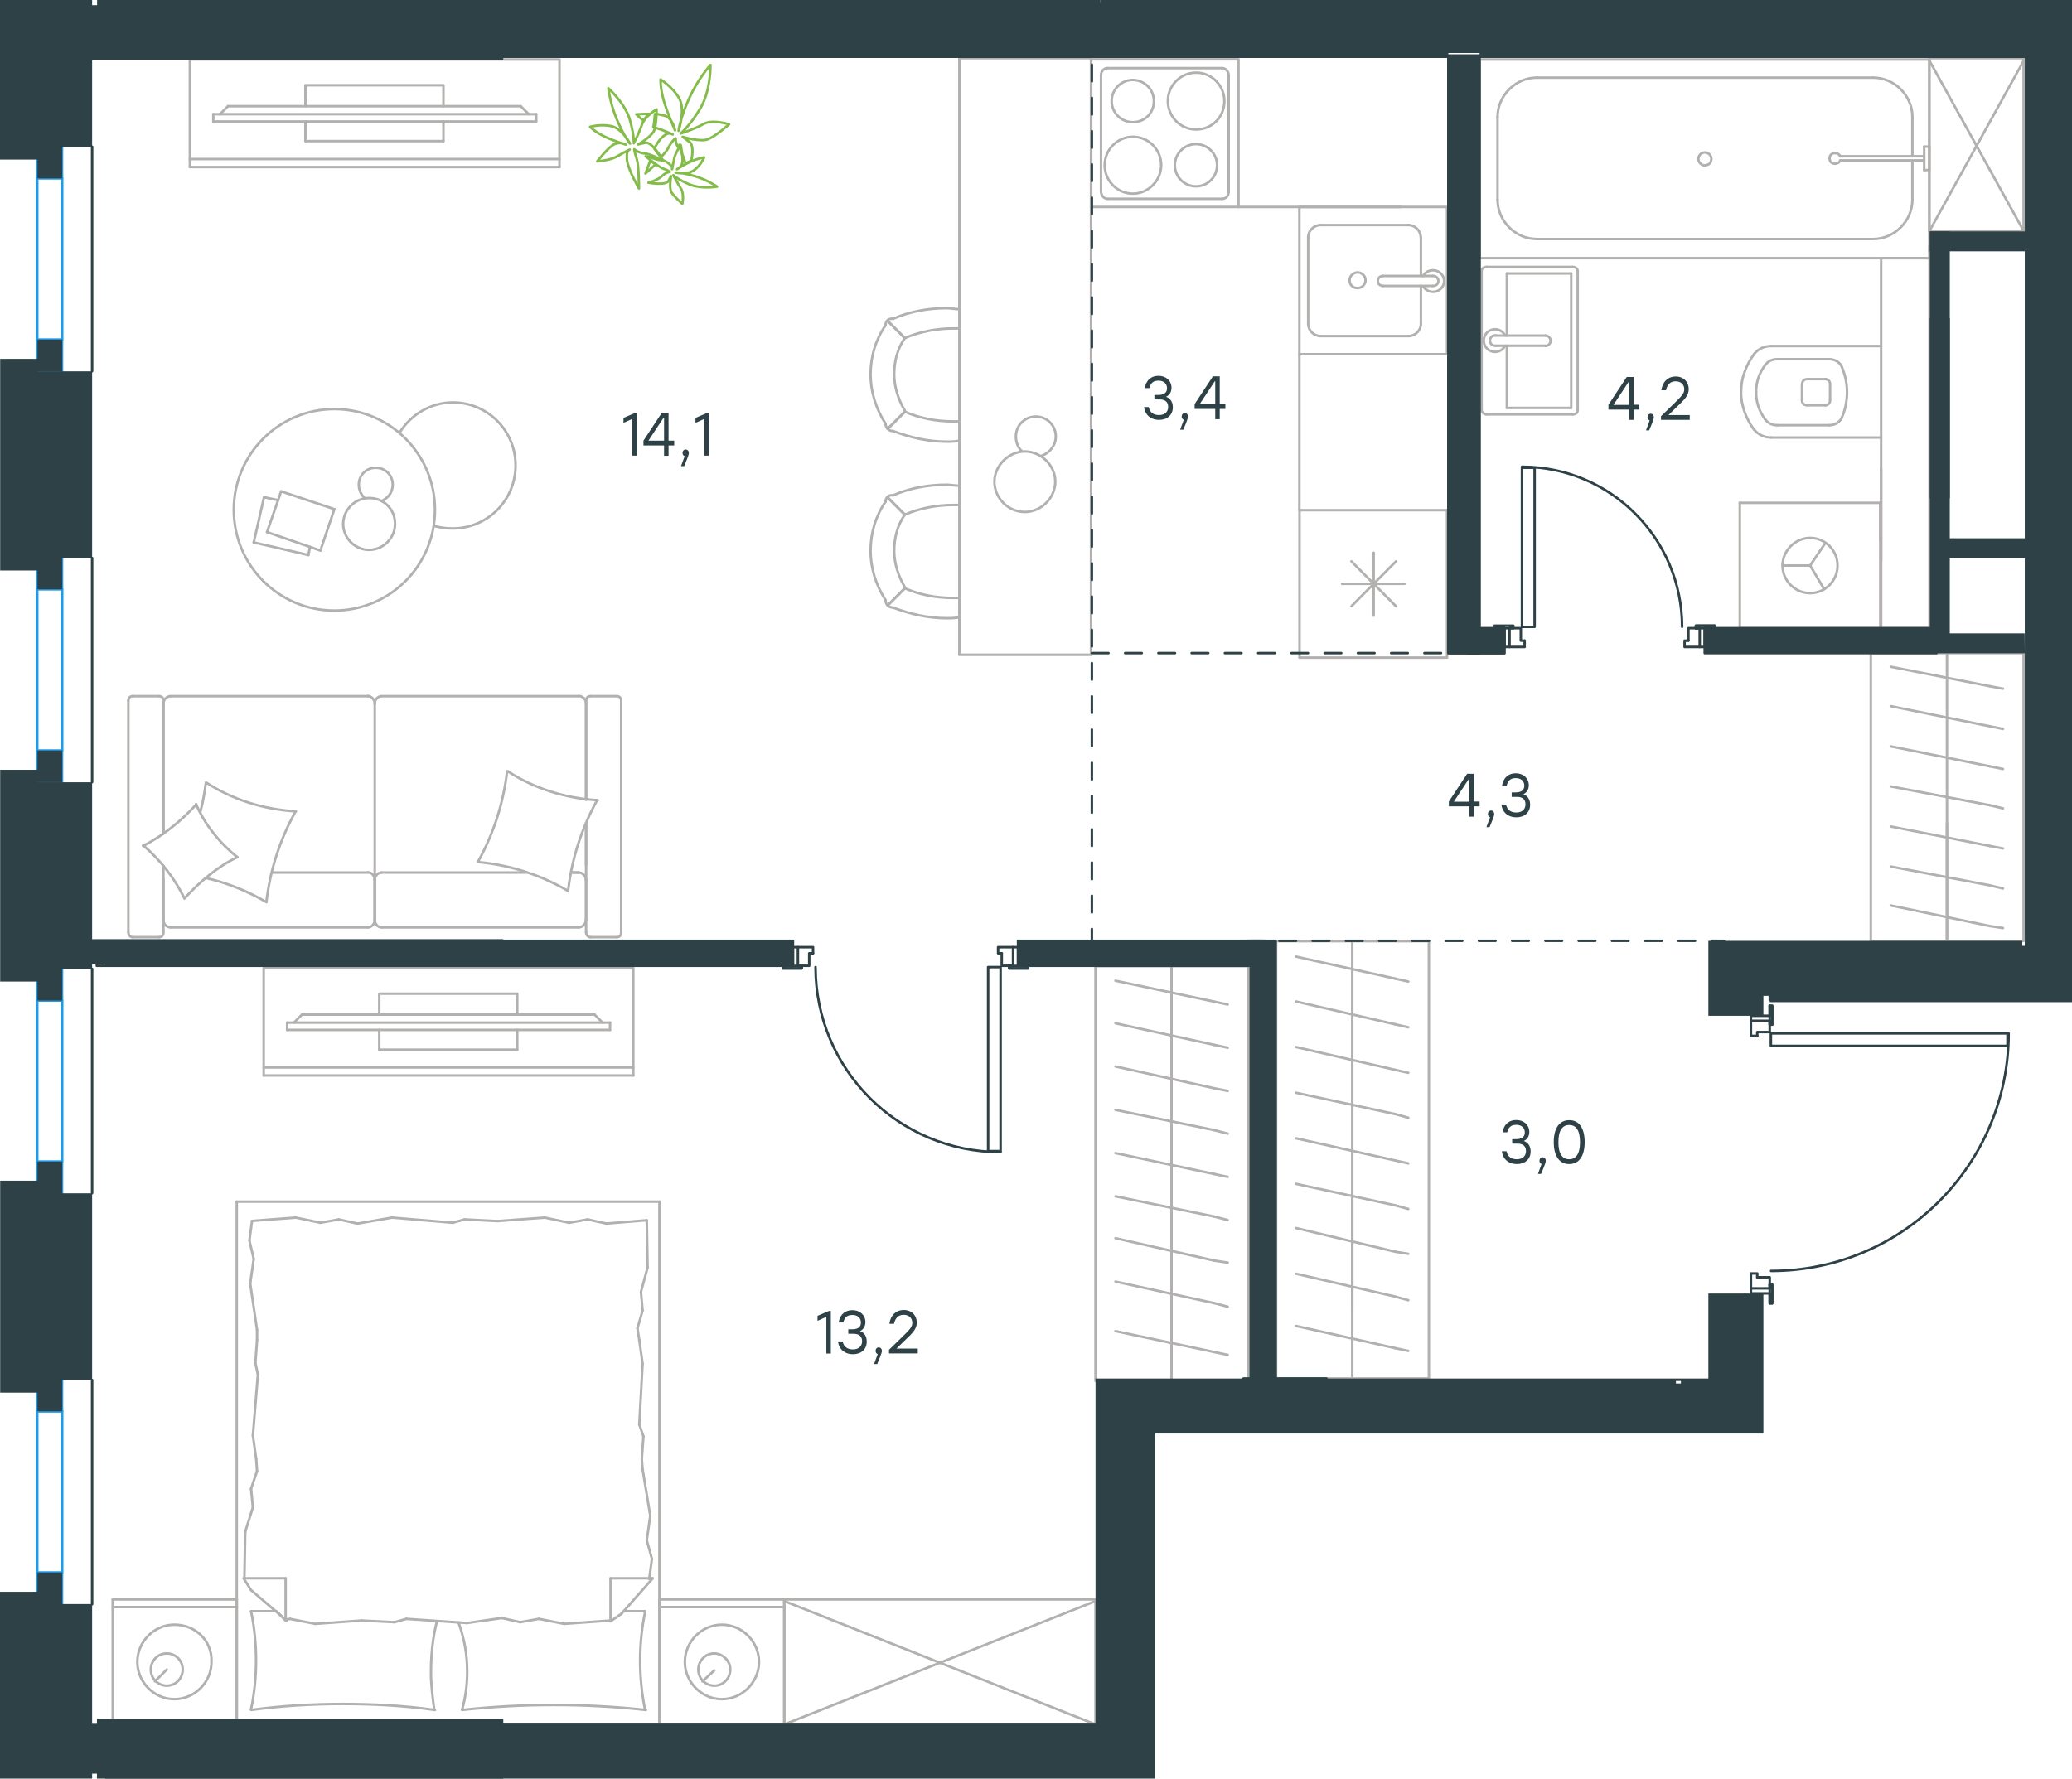 <?xml version="1.0" encoding="utf-8"?>
<!-- Generator: Adobe Illustrator 26.5.0, SVG Export Plug-In . SVG Version: 6.00 Build 0)  -->
<svg version="1.1" id="Слой_1" xmlns="http://www.w3.org/2000/svg" xmlns:xlink="http://www.w3.org/1999/xlink" x="0px" y="0px"
	 viewBox="0 0 1246.2 1070" style="enable-background:new 0 0 1246.2 1070;" xml:space="preserve">
<style type="text/css">
	.st0{fill:none;stroke:#B2B1B0;stroke-width:1.5;stroke-linecap:round;stroke-linejoin:round;stroke-miterlimit:22.926;}
	.st1{fill:none;stroke:#2D4146;stroke-width:1.5;stroke-linecap:round;stroke-linejoin:round;stroke-miterlimit:10;}
	.st2{fill:none;stroke:#2D4146;stroke-width:1.5;stroke-linecap:round;stroke-linejoin:round;stroke-miterlimit:22.926;}
	.st3{fill:#2D4146;}
	
		.st4{fill:none;stroke:#2D4146;stroke-width:1.5;stroke-linecap:round;stroke-linejoin:round;stroke-miterlimit:22.926;stroke-dasharray:10;}
	.st5{fill:none;}
	.st6{fill:none;stroke:#84BC4A;stroke-width:1.5;stroke-linecap:round;stroke-linejoin:round;stroke-miterlimit:22.926;}
	.st7{fill:none;stroke:#1D9CEB;stroke-width:1.5;stroke-linecap:round;stroke-linejoin:round;stroke-miterlimit:22.926;}
</style>
<g>
	<rect x="471.7" y="962.2" class="st0" width="187.2" height="75.2"/>
	<line class="st0" x1="471.7" y1="1037.4" x2="658.9" y2="963.2"/>
	<line class="st0" x1="471.7" y1="963.2" x2="658.9" y2="1037.4"/>
</g>
<g>
	<line class="st0" x1="142.4" y1="1037.4" x2="67.8" y2="1037.4"/>
	<line class="st0" x1="67.8" y1="962.2" x2="142.4" y2="962.2"/>
	<line class="st0" x1="142.4" y1="962.2" x2="142.4" y2="1037.4"/>
	<line class="st0" x1="67.8" y1="1037.4" x2="67.8" y2="962.2"/>
	<line class="st0" x1="100.3" y1="1004.4" x2="93.2" y2="1011.5"/>
	<line class="st0" x1="67.8" y1="966.8" x2="142.4" y2="966.8"/>
	<path class="st0" d="M104.9,977.4c-12.2,0-22.3,10.2-22.3,22.4s10.1,22.4,22.3,22.4s22.3-10.2,22.3-22.4
		C127.7,987.1,117.6,977.4,104.9,977.4z"/>
	<path class="st0" d="M100.3,994.7c-5.6,0-9.6,4.6-9.6,9.7c0,5.6,4.6,9.7,9.6,9.7c5.6,0,9.6-4.6,9.6-9.7S105.9,994.7,100.3,994.7z"
		/>
	<line class="st0" x1="396.6" y1="1037.4" x2="142.4" y2="1037.4"/>
	<line class="st0" x1="375.1" y1="969.3" x2="388" y2="969.3"/>
	<line class="st0" x1="171.8" y1="974.9" x2="171.8" y2="949.5"/>
	<line class="st0" x1="166.3" y1="969.3" x2="171.8" y2="974.9"/>
	<line class="st0" x1="396.6" y1="722.9" x2="396.6" y2="1037.4"/>
	<line class="st0" x1="146.5" y1="949.5" x2="171.8" y2="949.5"/>
	<line class="st0" x1="142.4" y1="1037.4" x2="142.4" y2="722.9"/>
	<line class="st0" x1="392.6" y1="949.5" x2="373.8" y2="970.8"/>
	<line class="st0" x1="373.8" y1="970.8" x2="367.2" y2="975.4"/>
	<line class="st0" x1="151" y1="969.3" x2="165.8" y2="969.3"/>
	<line class="st0" x1="367.2" y1="974.9" x2="367.2" y2="949.5"/>
	<line class="st0" x1="172.4" y1="974.9" x2="151" y2="956.6"/>
	<line class="st0" x1="151" y1="956.6" x2="146.5" y2="949.5"/>
	<line class="st0" x1="392.6" y1="949.5" x2="367.2" y2="949.5"/>
	<line class="st0" x1="279.4" y1="733.6" x2="299.2" y2="734.6"/>
	<line class="st0" x1="215" y1="736.1" x2="235.8" y2="732.5"/>
	<line class="st0" x1="192.7" y1="735.6" x2="203.8" y2="733.6"/>
	<line class="st0" x1="203.8" y1="733.6" x2="215" y2="736.1"/>
	<line class="st0" x1="272.3" y1="735.6" x2="279.4" y2="733.6"/>
	<line class="st0" x1="235.8" y1="732.5" x2="272.3" y2="735.6"/>
	<line class="st0" x1="151.5" y1="734.5" x2="177.9" y2="732.5"/>
	<line class="st0" x1="177.9" y1="732.5" x2="192.7" y2="735.6"/>
	<line class="st0" x1="364.7" y1="736.1" x2="389" y2="734.1"/>
	<line class="st0" x1="342.3" y1="735.6" x2="353.5" y2="733.6"/>
	<line class="st0" x1="353.5" y1="733.6" x2="364.7" y2="736.1"/>
	<line class="st0" x1="299.2" y1="734.6" x2="327.6" y2="732.5"/>
	<line class="st0" x1="327.6" y1="732.5" x2="342.3" y2="735.6"/>
	<line class="st0" x1="396.6" y1="722.9" x2="142.4" y2="722.9"/>
	<path class="st0" d="M277.9,1028.7c18.3-2,36.5-3,55.3-3c18.3,0,37,1,55.3,3"/>
	<path class="st0" d="M275.8,976.1c3.6,10.2,5.2,19.2,5.2,29.8c0,7.6-1,15.2-3,22.4"/>
	<path class="st0" d="M388,1028.7c-2-9.7-3-19.8-3-29.5c0-10.2,1-19.8,3-29.5"/>
	<path class="st0" d="M261.2,1028.7c-1-7.6-2-15.2-2-22.4c0-10.7,1-20.8,3.6-31"/>
	<line class="st0" x1="154.6" y1="885" x2="154.1" y2="877.8"/>
	<line class="st0" x1="152.1" y1="906.8" x2="151" y2="895.6"/>
	<line class="st0" x1="151" y1="895.6" x2="154.6" y2="885"/>
	<line class="st0" x1="147" y1="949.5" x2="147.5" y2="921.5"/>
	<line class="st0" x1="147.5" y1="921.5" x2="152.1" y2="906.8"/>
	<line class="st0" x1="153.6" y1="819.9" x2="154.6" y2="806.2"/>
	<line class="st0" x1="154.1" y1="877.8" x2="152.1" y2="863.6"/>
	<line class="st0" x1="155.1" y1="827" x2="153.6" y2="819.9"/>
	<line class="st0" x1="152.1" y1="863.6" x2="155.1" y2="827"/>
	<line class="st0" x1="154.6" y1="806.2" x2="154.6" y2="800.1"/>
	<line class="st0" x1="152.6" y1="757.4" x2="150" y2="746.3"/>
	<line class="st0" x1="150" y1="746.3" x2="151.5" y2="735.1"/>
	<line class="st0" x1="154.6" y1="800.1" x2="150.5" y2="772.2"/>
	<line class="st0" x1="150.5" y1="772.2" x2="152.6" y2="757.4"/>
	<line class="st0" x1="383.4" y1="799.1" x2="384.5" y2="806.2"/>
	<line class="st0" x1="385.5" y1="777.2" x2="386.5" y2="788.4"/>
	<line class="st0" x1="386.5" y1="788.4" x2="383.4" y2="799.1"/>
	<line class="st0" x1="389" y1="734.1" x2="389.5" y2="762.5"/>
	<line class="st0" x1="389.5" y1="762.5" x2="385.5" y2="777.2"/>
	<line class="st0" x1="387" y1="864.1" x2="386" y2="877.8"/>
	<line class="st0" x1="384.5" y1="806.2" x2="386.5" y2="820.4"/>
	<line class="st0" x1="384.5" y1="857" x2="387" y2="864.1"/>
	<line class="st0" x1="386.5" y1="820.4" x2="384.5" y2="857"/>
	<line class="st0" x1="386" y1="877.8" x2="386.5" y2="883.9"/>
	<line class="st0" x1="390.6" y1="949" x2="390.6" y2="950"/>
	<line class="st0" x1="389" y1="926.6" x2="392.1" y2="937.8"/>
	<line class="st0" x1="392.1" y1="937.8" x2="390.6" y2="949"/>
	<line class="st0" x1="386.5" y1="883.9" x2="391.1" y2="911.9"/>
	<line class="st0" x1="391.1" y1="911.9" x2="389" y2="926.6"/>
	<path class="st0" d="M151,1028.7c18.3-2.5,36.5-3.6,55.3-3.6c18.3,0,37,1,55.3,3.6"/>
	<path class="st0" d="M151,969.3c2,9.7,3,19.8,3,29.5c0,10.2-1,19.8-3,29.5"/>
	<line class="st0" x1="237.3" y1="975.9" x2="217.5" y2="974.9"/>
	<line class="st0" x1="301.8" y1="973.4" x2="280.9" y2="976.4"/>
	<line class="st0" x1="324.1" y1="973.9" x2="312.9" y2="975.9"/>
	<line class="st0" x1="312.9" y1="975.9" x2="301.8" y2="973.4"/>
	<line class="st0" x1="244.4" y1="973.9" x2="237.3" y2="975.9"/>
	<line class="st0" x1="280.9" y1="976.4" x2="244.4" y2="973.9"/>
	<line class="st0" x1="367.2" y1="974.9" x2="339.3" y2="976.9"/>
	<line class="st0" x1="339.3" y1="976.9" x2="324.1" y2="973.9"/>
	<line class="st0" x1="174.4" y1="973.9" x2="171.8" y2="974.4"/>
	<line class="st0" x1="217.5" y1="974.9" x2="189.6" y2="976.9"/>
	<line class="st0" x1="189.6" y1="976.9" x2="174.4" y2="973.9"/>
	<line class="st0" x1="471.7" y1="1037.4" x2="396.6" y2="1037.4"/>
	<line class="st0" x1="396.6" y1="962.2" x2="471.7" y2="962.2"/>
	<line class="st0" x1="471.7" y1="962.7" x2="471.7" y2="1037.4"/>
	<line class="st0" x1="396.6" y1="1037.4" x2="396.6" y2="962.7"/>
	<line class="st0" x1="429.6" y1="1004.9" x2="422.5" y2="1011.5"/>
	<line class="st0" x1="396.6" y1="966.8" x2="471.7" y2="966.8"/>
	<path class="st0" d="M434.2,977.4c-12.2,0-22.3,10.2-22.3,22.4s10.1,22.4,22.3,22.4c12.2,0,22.3-10.2,22.3-22.4
		C456.5,987.6,446.4,977.4,434.2,977.4z"/>
	<path class="st0" d="M429.6,994.7c-5.6,0-9.6,4.6-9.6,9.7c0,5.6,4.6,9.7,9.6,9.7c5.6,0,9.6-4.6,9.6-9.7
		C439.3,999.3,434.7,994.7,429.6,994.7z"/>
</g>
<g>
	<g>
		<line class="st0" x1="158.6" y1="642.2" x2="380.9" y2="642.2"/>
		<polyline class="st0" points="380.9,647 380.9,582.3 158.6,582.3 158.6,647 		"/>
		<line class="st0" x1="158.6" y1="647" x2="380.9" y2="647"/>
	</g>
	<g>
		<polyline class="st0" points="311.1,610.4 311.1,597.8 228.1,597.8 228.1,610.4 		"/>
		<line class="st0" x1="228.1" y1="619.6" x2="228.1" y2="631.5"/>
		<line class="st0" x1="228.1" y1="631.5" x2="311.1" y2="631.5"/>
		<line class="st0" x1="311.1" y1="631.5" x2="311.1" y2="619.6"/>
		<line class="st0" x1="172.7" y1="619.6" x2="172.7" y2="615.2"/>
		<line class="st0" x1="357.6" y1="610.4" x2="362.4" y2="615.2"/>
		<line class="st0" x1="176.8" y1="615.2" x2="181.6" y2="610.4"/>
		<line class="st0" x1="366.9" y1="615.2" x2="172.7" y2="615.2"/>
		<line class="st0" x1="172.7" y1="619.6" x2="366.9" y2="619.6"/>
		<line class="st0" x1="366.9" y1="619.6" x2="366.9" y2="615.2"/>
		<line class="st0" x1="181.6" y1="610.4" x2="357.6" y2="610.4"/>
	</g>
</g>
<g>
	<line class="st0" x1="704.6" y1="830.8" x2="704.6" y2="728.7"/>
	<line class="st0" x1="738.4" y1="815.1" x2="730.4" y2="813.4"/>
	<line class="st0" x1="730.4" y1="813.4" x2="670.9" y2="800.8"/>
	<rect x="658.9" y="581.2" class="st0" width="91.9" height="249.6"/>
	<line class="st0" x1="704.6" y1="792" x2="704.6" y2="581.2"/>
	<line class="st0" x1="738.4" y1="604.3" x2="730.4" y2="602.6"/>
	<line class="st0" x1="730.4" y1="602.6" x2="670.9" y2="590"/>
	<line class="st0" x1="738.4" y1="630.3" x2="730.4" y2="628.6"/>
	<line class="st0" x1="730.4" y1="628.6" x2="670.9" y2="615.6"/>
	<line class="st0" x1="738.4" y1="656.3" x2="730.4" y2="654.7"/>
	<line class="st0" x1="730.4" y1="654.7" x2="670.9" y2="641.6"/>
	<line class="st0" x1="738.4" y1="682" x2="730.4" y2="679.9"/>
	<line class="st0" x1="730.4" y1="679.9" x2="670.9" y2="667.7"/>
	<line class="st0" x1="738.4" y1="708" x2="730.4" y2="706.3"/>
	<line class="st0" x1="730.4" y1="706.3" x2="670.9" y2="693.7"/>
	<line class="st0" x1="738.4" y1="734" x2="730.4" y2="731.9"/>
	<line class="st0" x1="730.4" y1="731.9" x2="670.9" y2="719.7"/>
	<line class="st0" x1="738.4" y1="759.6" x2="730.4" y2="758.4"/>
	<line class="st0" x1="730.4" y1="758.4" x2="670.9" y2="744.9"/>
	<line class="st0" x1="730.4" y1="784" x2="670.9" y2="771"/>
	<line class="st0" x1="738.4" y1="786.1" x2="730.4" y2="784"/>
</g>
<g>
	<line class="st0" x1="813.3" y1="829.3" x2="813.3" y2="721.7"/>
	<line class="st0" x1="847" y1="812.7" x2="839" y2="811"/>
	<line class="st0" x1="839" y1="811" x2="779.5" y2="797.7"/>
	<rect x="767.5" y="566.2" class="st0" width="91.9" height="263.1"/>
	<line class="st0" x1="813.3" y1="788.4" x2="813.3" y2="566.2"/>
	<line class="st0" x1="847" y1="590.5" x2="839" y2="588.7"/>
	<line class="st0" x1="839" y1="588.7" x2="779.5" y2="575.5"/>
	<line class="st0" x1="847" y1="618" x2="839" y2="616.2"/>
	<line class="st0" x1="839" y1="616.2" x2="779.5" y2="602.5"/>
	<line class="st0" x1="847" y1="645.4" x2="839" y2="643.6"/>
	<line class="st0" x1="839" y1="643.6" x2="779.5" y2="629.9"/>
	<line class="st0" x1="847" y1="672.4" x2="839" y2="670.2"/>
	<line class="st0" x1="839" y1="670.2" x2="779.5" y2="657.4"/>
	<line class="st0" x1="847" y1="699.9" x2="839" y2="698.1"/>
	<line class="st0" x1="839" y1="698.1" x2="779.5" y2="684.8"/>
	<line class="st0" x1="847" y1="727.3" x2="839" y2="725.1"/>
	<line class="st0" x1="839" y1="725.1" x2="779.5" y2="712.2"/>
	<line class="st0" x1="847" y1="754.3" x2="839" y2="753"/>
	<line class="st0" x1="839" y1="753" x2="779.5" y2="738.8"/>
	<line class="st0" x1="839" y1="780" x2="779.5" y2="766.3"/>
	<line class="st0" x1="847" y1="782.2" x2="839" y2="780"/>
</g>
<g>
	<line class="st0" x1="1171" y1="566.2" x2="1171" y2="495.3"/>
	<rect x="1125.2" y="392.9" class="st0" width="91.9" height="173.2"/>
	<line class="st0" x1="1171" y1="566.2" x2="1171" y2="392.9"/>
	<line class="st0" x1="1204.7" y1="414.3" x2="1196.7" y2="412.8"/>
	<line class="st0" x1="1196.7" y1="412.8" x2="1137.2" y2="401.1"/>
	<line class="st0" x1="1204.7" y1="438.5" x2="1196.7" y2="436.9"/>
	<line class="st0" x1="1196.7" y1="436.9" x2="1137.2" y2="424.8"/>
	<line class="st0" x1="1204.7" y1="462.6" x2="1196.7" y2="461"/>
	<line class="st0" x1="1196.7" y1="461" x2="1137.2" y2="449"/>
	<line class="st0" x1="1204.7" y1="486.3" x2="1196.7" y2="484.4"/>
	<line class="st0" x1="1196.7" y1="484.4" x2="1137.2" y2="473.1"/>
	<line class="st0" x1="1204.7" y1="510.4" x2="1196.7" y2="508.9"/>
	<line class="st0" x1="1196.7" y1="508.9" x2="1137.2" y2="497.2"/>
	<line class="st0" x1="1204.7" y1="534.5" x2="1196.7" y2="532.6"/>
	<line class="st0" x1="1196.7" y1="532.6" x2="1137.2" y2="521.3"/>
	<line class="st0" x1="1204.7" y1="558.3" x2="1196.7" y2="557.1"/>
	<line class="st0" x1="1196.7" y1="557.1" x2="1137.2" y2="544.7"/>
</g>
<g>
	<line class="st0" x1="1131.4" y1="337.4" x2="1131.4" y2="281.9"/>
	<g>
		<line class="st0" x1="1065.2" y1="263.2" x2="1131.4" y2="263.2"/>
		<line class="st0" x1="1100.1" y1="216.1" x2="1068.8" y2="216.1"/>
		<line class="st0" x1="1068.8" y1="255.8" x2="1100.1" y2="255.8"/>
		<line class="st0" x1="1098.3" y1="228.1" x2="1086.9" y2="228.1"/>
		<line class="st0" x1="1086.9" y1="243.8" x2="1098.3" y2="243.8"/>
		<line class="st0" x1="1100.7" y1="240.8" x2="1100.7" y2="231.1"/>
		<line class="st0" x1="1131.4" y1="208.2" x2="1065.2" y2="208.2"/>
		<line class="st0" x1="1083.8" y1="231.1" x2="1083.8" y2="240.8"/>
		<path class="st0" d="M1055,213c-4.8,6.6-7.8,14.5-7.8,22.3c0,0,0,0,0,0.6"/>
		<path class="st0" d="M1100.7,231.1c0-1.8-1.2-3-3-3"/>
		<path class="st0" d="M1107.3,219.7c-1.8-2.4-4.2-3.6-7.2-3.6"/>
		<path class="st0" d="M1086.9,228.1c-1.8,0-3,1.2-3,3"/>
		<path class="st0" d="M1061.6,219.7c-3.6,4.8-5.4,10.2-5.4,16.3"/>
		<path class="st0" d="M1083.8,240.8c0,1.8,1.2,3,3,3"/>
		<path class="st0" d="M1097.7,243.8c1.8,0,3-1.2,3-3"/>
		<path class="st0" d="M1100.1,255.8c3,0,5.4-1.2,7.2-3.6"/>
		<path class="st0" d="M1107.3,252.2c2.4-4.8,3.6-10.8,3.6-16.3c0-5.4-1.2-10.8-3.6-16.3"/>
		<path class="st0" d="M1061.6,252.2c1.8,2.4,4.2,3.6,7.2,3.6"/>
		<path class="st0" d="M1047.1,235.5L1047.1,235.5c0,8.4,3,16.3,7.8,22.9"/>
		<path class="st0" d="M1065.2,208.2c-4.2,0-7.8,1.8-10.2,4.8"/>
		<path class="st0" d="M1055,258.4c2.4,3,6,4.8,10.2,4.8"/>
		<path class="st0" d="M1056.2,235.9L1056.2,235.9c0,6,1.8,11.4,5.4,16.3"/>
		<path class="st0" d="M1068.8,216.1c-3,0-5.4,1.2-7.2,3.6"/>
	</g>
	<rect x="1131.4" y="155.3" class="st0" width="29.1" height="222.6"/>
</g>
<g>
	<line class="st0" x1="945" y1="245.4" x2="906.3" y2="245.4"/>
	<line class="st0" x1="906.3" y1="245.4" x2="906.3" y2="208"/>
	<line class="st0" x1="906.3" y1="201.9" x2="906.3" y2="164.5"/>
	<line class="st0" x1="945" y1="164.5" x2="945" y2="245.4"/>
	<line class="st0" x1="906.3" y1="164.5" x2="945" y2="164.5"/>
	<line class="st0" x1="891.1" y1="163.2" x2="891.1" y2="246.7"/>
	<line class="st0" x1="945.9" y1="160.6" x2="894.1" y2="160.6"/>
	<line class="st0" x1="948.9" y1="246.7" x2="948.9" y2="163.2"/>
	<line class="st0" x1="894.1" y1="249.3" x2="945.9" y2="249.3"/>
	<path class="st0" d="M945.9,249.3c1.8,0,3-1,3-2.6"/>
	<path class="st0" d="M948.9,163.2c0-1.6-1.2-2.6-3-2.6"/>
	<path class="st0" d="M894.1,160.6c-1.8,0-3,1-3,2.6"/>
	<path class="st0" d="M891.1,246.7c0,1,1.2,2.6,3,2.6"/>
	<line class="st0" x1="929.5" y1="201.9" x2="899.6" y2="201.9"/>
	<line class="st0" x1="899.6" y1="208" x2="929.5" y2="208"/>
	<path class="st0" d="M929.5,201.9L929.5,201.9c1.7,0,3.1,1.4,3.1,3.1c0,1.7-1.4,3.1-3.1,3.1l0,0"/>
	<path class="st0" d="M905.2,208c-1.1,2.3-3.5,3.7-6,3.7c-3.8,0-6.8-3.1-6.8-6.8c0-3.8,3-6.8,6.8-6.8c2.5,0,4.9,1.4,6,3.7"/>
	<path class="st0" d="M899.6,208c-0.1,0-0.3,0-0.4,0c-1.7,0-3.1-1.4-3.1-3.1c0-1.7,1.4-3.1,3.1-3.1c0.1,0,0.3,0,0.4,0"/>
</g>
<g>
	<line class="st0" x1="1150.2" y1="97.5" x2="1150.2" y2="120.2"/>
	<line class="st0" x1="1150.2" y1="70.3" x2="1150.2" y2="94"/>
	<line class="st0" x1="1126.6" y1="143.8" x2="924.3" y2="143.8"/>
	<line class="st0" x1="900.7" y1="120.2" x2="900.7" y2="70.3"/>
	<line class="st0" x1="889.9" y1="35.8" x2="1160.4" y2="35.8"/>
	<line class="st0" x1="889.9" y1="155.3" x2="889.9" y2="35.8"/>
	<line class="st0" x1="924.3" y1="46.7" x2="1126.6" y2="46.7"/>
	<line class="st0" x1="1160.4" y1="155.3" x2="889.9" y2="155.3"/>
	<line class="st0" x1="1160.4" y1="35.8" x2="1160.4" y2="155.3"/>
	<path class="st0" d="M900.7,120.2c0,12.8,10.8,23.6,23.6,23.6"/>
	<path class="st0" d="M1150.2,70.3c0-12.8-10.8-23.6-23.6-23.6"/>
	<path class="st0" d="M924.3,46.7c-12.8,0-23.6,10.9-23.6,23.6"/>
	<path class="st0" d="M1126.6,143.8c12.8,0,23.6-10.9,23.6-23.6"/>
	<line class="st0" x1="1160.4" y1="148.3" x2="1160.4" y2="151.5"/>
	<line class="st0" x1="1157.3" y1="96.5" x2="1106.8" y2="96.5"/>
	<line class="st0" x1="1106.8" y1="94" x2="1157.3" y2="94"/>
	<line class="st0" x1="1160.4" y1="88.2" x2="1160.4" y2="102.3"/>
	<line class="st0" x1="1160.4" y1="102.3" x2="1157.3" y2="102.3"/>
	<line class="st0" x1="1157.3" y1="102.3" x2="1157.3" y2="88.2"/>
	<line class="st0" x1="1157.3" y1="88.2" x2="1160.4" y2="88.2"/>
	<path class="st0" d="M1106.8,94c-0.6-1.3-1.9-1.9-3.2-1.9c-1.9,0-3.2,1.3-3.2,3.2c0,1.9,1.3,3.2,3.2,3.2c1.3,0,2.6-0.6,3.2-1.9"/>
	<path class="st0" d="M1029.3,95.6c0-2.1-1.8-3.9-3.9-3.9s-3.9,1.8-3.9,3.9s1.8,3.9,3.9,3.9C1027.9,99.4,1029.3,97.7,1029.3,95.6z"
		/>
</g>
<g>
	<line class="st0" x1="1046.4" y1="302.5" x2="1046.4" y2="377.9"/>
	<g>
		<line class="st0" x1="1130.9" y1="377.9" x2="1046.4" y2="377.9"/>
		<line class="st0" x1="1130.9" y1="325.2" x2="1130.9" y2="302.5"/>
		<line class="st0" x1="1130.9" y1="377.9" x2="1130.9" y2="302.5"/>
		<line class="st0" x1="1088.7" y1="340.2" x2="1097.8" y2="326.7"/>
		<line class="st0" x1="1088.7" y1="340.2" x2="1072.1" y2="340.2"/>
		<line class="st0" x1="1088.7" y1="340.2" x2="1097.1" y2="354.4"/>
		<path class="st0" d="M1072.1,340.2c0,9.1,7.4,16.6,16.6,16.6c9.1,0,16.5-7.4,16.5-16.6c0-9.1-7.4-16.6-16.5-16.6
			C1079.9,323.6,1072.1,331.1,1072.1,340.2z"/>
		<line class="st0" x1="1130.9" y1="302.5" x2="1046.4" y2="302.5"/>
	</g>
</g>
<g>
	<rect x="1160.4" y="35" class="st0" width="56.7" height="104.2"/>
	<line class="st0" x1="1160.4" y1="139.1" x2="1217.2" y2="36.4"/>
	<line class="st0" x1="1160.4" y1="36.4" x2="1217.2" y2="139.1"/>
</g>
<g>
	<line class="st0" x1="870.3" y1="306.9" x2="870.3" y2="395.6"/>
	<line class="st0" x1="826.2" y1="332.5" x2="826.2" y2="370.4"/>
	<line class="st0" x1="812.8" y1="364.7" x2="839.6" y2="337.7"/>
	<line class="st0" x1="812.8" y1="337.7" x2="839.6" y2="364.7"/>
	<line class="st0" x1="807.2" y1="351.2" x2="844.8" y2="351.2"/>
	<line class="st0" x1="870.3" y1="395.6" x2="781.6" y2="395.6"/>
	<line class="st0" x1="781.6" y1="306.9" x2="781.6" y2="395.6"/>
	<line class="st0" x1="870.3" y1="306.9" x2="781.6" y2="306.9"/>
</g>
<g>
	<rect x="781.5" y="124.5" class="st0" width="88.8" height="88.6"/>
	<line class="st0" x1="831.8" y1="172" x2="861.6" y2="172"/>
	<line class="st0" x1="854.6" y1="166" x2="854.6" y2="142.7"/>
	<line class="st0" x1="786.8" y1="142.7" x2="786.8" y2="194.9"/>
	<line class="st0" x1="854.6" y1="194.9" x2="854.6" y2="172"/>
	<line class="st0" x1="794.2" y1="202.2" x2="847.1" y2="202.2"/>
	<line class="st0" x1="861.6" y1="166" x2="831.8" y2="166"/>
	<line class="st0" x1="847.1" y1="135.4" x2="794.2" y2="135.4"/>
	<path class="st0" d="M831.8,172L831.8,172c-1.7,0-3.1-1.3-3.1-3s1.3-3,3.1-3"/>
	<path class="st0" d="M847.1,135.4c3.9,0,7.4,3.4,7.4,7.3"/>
	<path class="st0" d="M855.9,166c1.3-2.2,3.5-3.4,6.1-3.4c3.5,0,6.6,3,6.6,6.5c0,3.4-3.1,6.5-6.6,6.5c-2.6,0-4.8-1.3-6.1-3.4"/>
	<path class="st0" d="M794.2,202.2c-3.9,0-7.4-3.4-7.4-7.3"/>
	<path class="st0" d="M854.6,194.9c0,3.9-3.5,7.3-7.4,7.3"/>
	<path class="st0" d="M786.8,142.7c0-3.9,3.5-7.3,7.4-7.3"/>
	<path class="st0" d="M861.6,166h0.4c1.7,0,3.1,1.3,3.1,3s-1.3,3-3.1,3h-0.4"/>
	<path class="st0" d="M816.5,173.3c2.6,0,4.8-2.2,4.8-4.7c0-2.6-2.2-4.7-4.8-4.7s-4.8,2.2-4.8,4.7
		C811.7,171.6,813.9,173.3,816.5,173.3z"/>
</g>
<g>
	<path class="st0" d="M694,60.8c0-7-5.7-12.7-12.7-12.7s-12.7,5.7-12.7,12.7s5.7,12.7,12.7,12.7C688.4,73.5,694,68.2,694,60.8z"/>
	<path class="st0" d="M698.4,99.4c0-9.2-7.4-17.1-17-17.1c-9.2,0-17,7.5-17,17.1c0,9.2,7.4,17.1,17,17.1
		C690.6,116.5,698.4,108.6,698.4,99.4z"/>
	<path class="st0" d="M732,99.4c0-7-5.7-12.7-12.7-12.7s-12.7,5.7-12.7,12.7s5.7,12.7,12.7,12.7C726.4,112.1,732,106.4,732,99.4z"/>
	<path class="st0" d="M736.4,60.8c0-9.2-7.4-17.1-17-17.1c-9.2,0-17,7.5-17,17.1c0,9.2,7.4,17.1,17,17.1
		C729,77.9,736.4,70.4,736.4,60.8z"/>
	<line class="st0" x1="662.2" y1="115.2" x2="662.2" y2="45.4"/>
	<line class="st0" x1="735.1" y1="119.6" x2="666.1" y2="119.6"/>
	<line class="st0" x1="739" y1="45.4" x2="739" y2="115.2"/>
	<line class="st0" x1="666.1" y1="41" x2="735.1" y2="41"/>
	<path class="st0" d="M739,115.2L739,115.2c0,2.6-1.7,4.4-3.9,4.4"/>
	<path class="st0" d="M662.2,45.4L662.2,45.4c0-2.6,1.7-4.4,3.9-4.4"/>
	<path class="st0" d="M666.1,119.6L666.1,119.6c-2.2,0-3.9-2.2-3.9-4.4"/>
	<path class="st0" d="M735.1,41L735.1,41c2.2,0,3.9,2.2,3.9,4.4"/>
	<rect x="656.3" y="35.7" class="st0" width="88.6" height="88.8"/>
</g>
<line class="st0" x1="744.9" y1="124.5" x2="842.4" y2="124.5"/>
<line class="st0" x1="781.5" y1="213.1" x2="781.5" y2="306.9"/>
<g>
	<rect x="577" y="35" class="st0" width="79.2" height="358.9"/>
	<path class="st0" d="M544.2,309.6c-4.5,6.4-6.4,14.1-6.4,21.8c0,7.7,2.6,15.4,6.4,21.8"/>
	<path class="st0" d="M577,292.2c-2.6,0-5.1-0.6-7.7-0.6c-10.9,0-21.9,1.9-32.2,6.4"/>
	<path class="st0" d="M537.1,365.5c10.3,3.9,21.2,6.4,32.2,6.4c2.6,0,5.1,0,7.7-0.6"/>
	<path class="st0" d="M577,303.8c-1.3,0-2.6,0-3.9,0c-9.6,0-19.9,1.9-28.9,5.8"/>
	<path class="st0" d="M544.2,353.9c9,3.9,18.7,5.8,28.9,5.8c1.3,0,2.6,0,3.9,0"/>
	<path class="st0" d="M532.6,301.8c-5.8,8.4-9,18.6-9,29.6c0,10.3,3.2,20.6,9,29.6"/>
	<line class="st0" x1="544.2" y1="309.6" x2="533.9" y2="299.3"/>
	<line class="st0" x1="544.2" y1="353.9" x2="533.9" y2="364.2"/>
	<line class="st0" x1="544.2" y1="309.6" x2="533.9" y2="299.3"/>
	<line class="st0" x1="544.2" y1="353.9" x2="533.9" y2="364.2"/>
	<path class="st0" d="M532.6,361c0,2.6,1.9,4.5,4.5,4.5"/>
	<path class="st0" d="M537.1,298c-2.6-0.5-4.5,1.3-4.5,3.9"/>
	<path class="st0" d="M544.2,203.4c-4.5,6.4-6.4,14.1-6.4,21.8s2.6,15.4,6.4,21.8"/>
	<path class="st0" d="M577,186c-2.6,0-5.1-0.6-7.7-0.6c-10.9,0-21.9,1.9-32.2,6.4"/>
	<path class="st0" d="M537.1,259.3c10.3,3.9,21.2,6.4,32.2,6.4c2.6,0,5.1,0,7.7-0.6"/>
	<path class="st0" d="M577,197.6c-1.3,0-2.6,0-3.9,0c-9.6,0-19.9,1.9-28.9,5.8"/>
	<path class="st0" d="M544.2,247.7c9,3.9,18.7,5.8,28.9,5.8c1.3,0,2.6,0,3.9,0"/>
	<path class="st0" d="M532.6,195.7c-5.8,8.4-9,18.6-9,29.6c0,10.3,3.2,20.6,9,29.6"/>
	<line class="st0" x1="544.2" y1="203.4" x2="533.9" y2="193.1"/>
	<line class="st0" x1="544.2" y1="247.7" x2="533.9" y2="258"/>
	<line class="st0" x1="544.2" y1="203.4" x2="533.9" y2="193.1"/>
	<line class="st0" x1="544.2" y1="247.7" x2="533.9" y2="258"/>
	<path class="st0" d="M532.6,254.8c0,2.6,1.9,4.5,4.5,4.5"/>
	<path class="st0" d="M537.1,191.8c-2.6-0.5-4.5,1.3-4.5,3.9"/>
	<path class="st0" d="M616.4,308c9.8,0,18.3-8.5,18.3-18.2c0-9.8-8.5-18.2-18.3-18.2s-18.3,8.5-18.3,18.2
		C598.1,299.9,606.6,308,616.4,308z"/>
	<path class="st0" d="M614.6,271.5c-2.2-2.2-3.6-5.3-3.6-8.9c0-6.7,5.3-12,12-12s12,5.3,12,12c0,5.3-3.6,9.8-8.5,11.6"/>
</g>
<g>
	<line class="st0" x1="316.7" y1="524.9" x2="229.5" y2="524.9"/>
	<line class="st0" x1="79.8" y1="418.8" x2="95.7" y2="418.8"/>
	<line class="st0" x1="102.7" y1="418.8" x2="221.3" y2="418.8"/>
	<line class="st0" x1="352.5" y1="495.6" x2="352.5" y2="520.4"/>
	<line class="st0" x1="352.5" y1="423.2" x2="352.5" y2="481.1"/>
	<line class="st0" x1="98.3" y1="423.2" x2="98.3" y2="501.5"/>
	<line class="st0" x1="225.4" y1="528.9" x2="225.4" y2="553.8"/>
	<line class="st0" x1="221.3" y1="524.9" x2="163.6" y2="524.9"/>
	<line class="st0" x1="371" y1="563.8" x2="355.1" y2="563.8"/>
	<line class="st0" x1="225.4" y1="553.8" x2="225.4" y2="528.9"/>
	<line class="st0" x1="102.7" y1="557.9" x2="221.3" y2="557.9"/>
	<line class="st0" x1="98.3" y1="501.5" x2="98.3" y2="421.4"/>
	<line class="st0" x1="229.5" y1="418.8" x2="348" y2="418.8"/>
	<line class="st0" x1="355.1" y1="418.8" x2="371" y2="418.8"/>
	<line class="st0" x1="348" y1="524.9" x2="343.6" y2="524.9"/>
	<line class="st0" x1="352.5" y1="560.8" x2="352.5" y2="495.6"/>
	<line class="st0" x1="348" y1="524.9" x2="343.6" y2="524.9"/>
	<line class="st0" x1="352.5" y1="553.8" x2="352.5" y2="528.9"/>
	<line class="st0" x1="225.4" y1="553.8" x2="225.4" y2="528.9"/>
	<line class="st0" x1="229.5" y1="557.9" x2="348" y2="557.9"/>
	<line class="st0" x1="352.5" y1="481.1" x2="352.5" y2="421.4"/>
	<line class="st0" x1="77.2" y1="560.8" x2="77.2" y2="421.4"/>
	<line class="st0" x1="95.7" y1="563.8" x2="79.8" y2="563.8"/>
	<line class="st0" x1="98.3" y1="520.9" x2="98.3" y2="560.8"/>
	<line class="st0" x1="225.4" y1="528.9" x2="225.4" y2="423.2"/>
	<line class="st0" x1="98.3" y1="528.9" x2="98.3" y2="553.8"/>
	<path class="st0" d="M352.5,560.8c0,2.1,1.5,3,2.6,3"/>
	<path class="st0" d="M98.3,421.4c0-1.9-1.5-2.6-2.6-2.6"/>
	<path class="st0" d="M95.7,563.8c1.9,0,2.6-1.5,2.6-2.6"/>
	<path class="st0" d="M229.5,524.9c-2,0-4.1,1.9-4.1,4.5"/>
	<path class="st0" d="M98.3,553.8c0,2,1.9,4.1,4.4,4.1"/>
	<path class="st0" d="M348,557.9c2.2,0,4.4-1.9,4.4-4.5"/>
	<path class="st0" d="M229.5,418.8c-2,0-4.1,1.9-4.1,4.5"/>
	<path class="st0" d="M225.4,553.4c0,2.2,1.7,4.5,4.1,4.5"/>
	<path class="st0" d="M225.4,423.2c0-2.2-1.9-4.5-4.4-4.5"/>
	<path class="st0" d="M371,563.8c1.9,0,2.6-1.5,2.6-2.6V421.4c0-1.9-1.5-2.6-2.6-2.6"/>
	<path class="st0" d="M221.3,557.9c2,0,4.1-1.9,4.1-4.5"/>
	<path class="st0" d="M79.8,418.8c-1.9,0-2.6,1.5-2.6,2.6"/>
	<path class="st0" d="M352.5,423.2c0-2.2-1.9-4.5-4.4-4.5"/>
	<path class="st0" d="M355.1,418.8c-1.9,0-2.6,1.5-2.6,2.6"/>
	<path class="st0" d="M102.7,418.8c-2.2,0-4.4,1.9-4.4,4.5"/>
	<path class="st0" d="M352.5,529.8c0-2.5-1.9-4.9-4.4-4.9"/>
	<path class="st0" d="M225.4,529.3c0-2.2-1.7-4.5-4.1-4.5"/>
	<path class="st0" d="M77.2,560.8c0,2.1,1.5,3,2.6,3"/>
	<path class="st0" d="M287.6,518.2c9.3-16.7,15.2-35.2,17.4-54.2"/>
	<path class="st0" d="M86.1,508.9c12.2-6.3,22.6-14.8,31.9-24.9"/>
	<path class="st0" d="M117.9,483.7c5.2,12.2,14.1,23.4,24.8,31.9"/>
	<path class="st0" d="M305.4,464c15.9,10.4,34.8,16.3,54.1,17.4"/>
	<path class="st0" d="M177.6,488.5c-9.3,16.7-15.2,35.2-17.4,54.2"/>
	<path class="st0" d="M160.2,542.7c-11.5-6.7-23.3-11.5-36.3-14.5"/>
	<path class="st0" d="M123.9,470.7c15.9,10.4,34.8,16.3,54.1,17.4"/>
	<path class="st0" d="M359.1,481.5c-9.3,16.7-15.2,35.2-17.4,54.2"/>
	<path class="st0" d="M341.7,536c-16.3-9.6-34.8-15.6-54.1-17.4"/>
	<path class="st0" d="M142.8,515.6c-12.2,5.9-22.6,14.8-31.9,24.9"/>
	<path class="st0" d="M120.5,488.5c1.5-5.6,2.6-11.9,3.3-17.4"/>
	<path class="st0" d="M110.9,540.4c-5.9-12.2-14.5-23-24.8-31.9"/>
</g>
<g>
	<line class="st0" x1="152.6" y1="326.3" x2="158.8" y2="299.1"/>
	<line class="st0" x1="158.8" y1="299.1" x2="167.3" y2="300.9"/>
	<line class="st0" x1="186.4" y1="329" x2="185.5" y2="333.9"/>
	<line class="st0" x1="185.5" y1="333.9" x2="152.6" y2="326.3"/>
	<line class="st0" x1="160.6" y1="320.1" x2="169.1" y2="295.6"/>
	<line class="st0" x1="169.1" y1="295.6" x2="201.1" y2="306.3"/>
	<line class="st0" x1="201.1" y1="306.3" x2="192.7" y2="331.2"/>
	<line class="st0" x1="192.7" y1="331.2" x2="160.6" y2="320.1"/>
	<ellipse class="st0" cx="201.1" cy="306.7" rx="60.5" ry="60.6"/>
	<path class="st0" d="M222,299.6c-8.5,0-15.6,7.1-15.6,15.6s7.1,15.6,15.6,15.6s15.6-7.1,15.6-15.6
		C237.6,306.3,230.9,299.6,222,299.6z"/>
	<path class="st0" d="M219.4,299.6c-2.2-1.8-3.6-4.9-3.6-8c0-5.8,4.5-10.2,10.2-10.2c5.8,0,10.2,4.5,10.2,10.2c0,4.5-2.7,8-6.7,9.8"
		/>
	<path class="st0" d="M240.3,260.4c6.7-11.1,19.1-18.3,32-18.3c20.9,0,37.8,16.9,37.8,37.9c0,20.9-16.9,37.9-37.8,37.9
		c-3.7,0-7.4-0.4-11.1-1.5"/>
</g>
<g>
	<g>
		<line class="st0" x1="114.2" y1="95.7" x2="336.5" y2="95.7"/>
		<polyline class="st0" points="336.5,100.5 336.5,35.8 114.2,35.8 114.2,100.5 		"/>
		<line class="st0" x1="114.2" y1="100.5" x2="336.5" y2="100.5"/>
	</g>
	<g>
		<polyline class="st0" points="266.7,63.9 266.7,51.3 183.7,51.3 183.7,63.9 		"/>
		<line class="st0" x1="183.7" y1="73.1" x2="183.7" y2="84.9"/>
		<line class="st0" x1="183.7" y1="84.9" x2="266.7" y2="84.9"/>
		<line class="st0" x1="266.7" y1="84.9" x2="266.7" y2="73.1"/>
		<line class="st0" x1="128.3" y1="73.1" x2="128.3" y2="68.7"/>
		<line class="st0" x1="313.2" y1="63.9" x2="318" y2="68.7"/>
		<line class="st0" x1="132.3" y1="68.7" x2="137.1" y2="63.9"/>
		<line class="st0" x1="322.5" y1="68.7" x2="128.3" y2="68.7"/>
		<line class="st0" x1="128.3" y1="73.1" x2="322.5" y2="73.1"/>
		<line class="st0" x1="322.5" y1="73.1" x2="322.5" y2="68.7"/>
		<line class="st0" x1="137.1" y1="63.9" x2="313.2" y2="63.9"/>
	</g>
</g>
<rect x="1022.3" y="377.9" class="st1" width="3" height="11.3"/>
<rect x="904.9" y="377.9" class="st1" width="3" height="11.3"/>
<path class="st1" d="M1011.7,377.1c0-53.2-43.1-96.3-96.3-96.3"/>
<rect x="915.4" y="281.4" class="st1" width="7.6" height="95.7"/>
<line class="st1" x1="1020" y1="377.9" x2="1022.3" y2="377.9"/>
<polyline class="st1" points="1025.3,377.9 1031.3,377.9 1031.3,376.4 1020,376.4 1020,377.9 "/>
<line class="st1" x1="898.9" y1="377.9" x2="904.9" y2="377.9"/>
<polyline class="st1" points="898.9,377.9 898.9,376.4 910.2,376.4 910.2,377.9 907.9,377.9 910.2,377.9 910.2,376.4 898.9,376.4 
	898.9,377.9 904.9,377.9 "/>
<line class="st1" x1="1020" y1="377.9" x2="1022.3" y2="377.9"/>
<polyline class="st1" points="1025.3,377.9 1031.3,377.9 1031.3,376.4 1020,376.4 1020,377.9 "/>
<polyline class="st1" points="917,385.4 914.7,385.4 914.7,377.9 907.9,377.9 "/>
<polyline class="st1" points="907.9,389.2 917,389.2 917,385.4 "/>
<polyline class="st1" points="1015.5,385.4 1013.2,385.4 1013.2,389.2 1022.3,389.2 "/>
<polyline class="st1" points="1022.3,377.9 1015.5,377.9 1015.5,385.4 "/>
<rect x="1053.1" y="775.1" class="st1" width="11.3" height="3"/>
<rect x="1053.1" y="611.1" class="st1" width="11.3" height="3"/>
<path class="st1" d="M1065.2,764.6c78.9,0,142.9-64,142.9-142.9"/>
<rect x="1065.1" y="621.7" class="st1" width="142.3" height="7.5"/>
<line class="st1" x1="1064.4" y1="772.9" x2="1064.4" y2="775.1"/>
<polyline class="st1" points="1064.4,778.2 1064.4,784.1 1065.9,784.1 1065.9,772.9 1064.4,772.9 "/>
<line class="st1" x1="1064.4" y1="605.1" x2="1064.4" y2="611.1"/>
<polyline class="st1" points="1064.4,614.2 1064.4,616.4 1065.9,616.4 1065.9,605.1 1064.4,605.1 "/>
<line class="st1" x1="1064.4" y1="772.9" x2="1064.4" y2="775.1"/>
<polyline class="st1" points="1064.4,778.2 1064.4,784.1 1065.9,784.1 1065.9,772.9 1064.4,772.9 "/>
<line class="st1" x1="1064.4" y1="605.1" x2="1064.4" y2="611.1"/>
<polyline class="st1" points="1064.4,614.2 1064.4,616.4 1065.9,616.4 1065.9,605.1 1064.4,605.1 "/>
<polyline class="st1" points="1056.9,623.2 1056.9,620.9 1064.4,620.9 1064.4,614.2 "/>
<polyline class="st1" points="1053.1,614.2 1053.1,623.2 1056.9,623.2 "/>
<polyline class="st1" points="1056.9,768.4 1056.9,766.1 1053.1,766.1 1053.1,775.1 "/>
<polyline class="st1" points="1064.4,775.1 1064.4,768.4 1056.9,768.4 "/>
<rect x="609.3" y="569.8" class="st1" width="3" height="11.3"/>
<rect x="476.9" y="569.8" class="st1" width="3" height="11.3"/>
<path class="st1" d="M490.5,581.8c0,61.5,49.8,111.3,111.3,111.3"/>
<rect x="594.3" y="581.8" class="st1" width="7.5" height="110.7"/>
<polyline class="st1" points="612.3,581 618.3,581 618.3,582.6 607,582.6 607,581 609.3,581 "/>
<polyline class="st1" points="479.9,581 482.2,581 482.2,582.6 470.9,582.6 470.9,581 476.9,581 "/>
<polyline class="st1" points="612.3,581 618.3,581 618.3,582.6 607,582.6 607,581 609.3,581 "/>
<polyline class="st1" points="479.9,581 482.2,581 482.2,582.6 470.9,582.6 470.9,581 476.9,581 "/>
<polyline class="st1" points="479.9,569.8 489,569.8 489,573.5 "/>
<polyline class="st1" points="489,573.5 486.7,573.5 486.7,581 479.9,581 "/>
<polyline class="st1" points="609.3,581 602.5,581 602.5,573.5 "/>
<polyline class="st1" points="602.5,573.5 600.3,573.5 600.3,569.8 609.3,569.8 "/>
<rect x="58.2" y="566" class="st2" width="418.7" height="15"/>
<rect x="871.1" y="33.4" class="st2" width="18.8" height="359.6"/>
<rect x="882.8" y="377.9" class="st2" width="22.1" height="15.1"/>
<rect x="1025.3" y="377.9" class="st2" width="139.4" height="15"/>
<rect x="612.3" y="566" class="st2" width="148.8" height="15"/>
<rect x="752.2" y="566" class="st2" width="15" height="266.3"/>
<rect x="747.9" y="829.3" class="st2" width="49.9" height="5.7"/>
<g>
	<path class="st3" d="M705.4,245c0,4.7-3.4,7.6-8.3,7.6c-4.5,0-8.3-2.5-9-7.7h2.8c0.7,3.5,3.2,4.8,6.2,4.8c3.4,0,5.5-1.9,5.5-4.9
		c0-2.6-1.4-4.5-5.1-4.5h-3.2v-2.7h2.4c3.5,0,5.2-1.5,5.2-4c0-2.9-2.1-4.6-5.1-4.6c-2.8,0-4.7,1.1-5.5,4.5h-2.8
		c0.9-5.2,4.2-7.4,8.3-7.4c4.4,0,7.8,2.9,7.8,7.2c0,2.4-1.2,4.5-3.3,5.4C703.9,239.6,705.4,241.9,705.4,245z"/>
	<path class="st3" d="M711.7,258.5h-1.9l2.2-6c-0.8-0.2-1.3-1-1.3-1.9c0-1.2,0.8-2.1,1.9-2.1c0.8,0,1.9,0.5,1.9,2.2
		C714.5,251.3,714.4,252.1,711.7,258.5z"/>
	<path class="st3" d="M737,246h-3.4v6.2h-2.7V246h-12.4v-2.9l11-16.7h4.1v16.7h3.4L737,246L737,246z M730.9,243.2v-13.8h-0.3
		l-9.1,13.8H730.9z"/>
</g>
<line class="st4" x1="749.5" y1="566" x2="1036.9" y2="566"/>
<line class="st4" x1="656.7" y1="568.9" x2="656.7" y2="26.4"/>
<line class="st4" x1="656.7" y1="392.9" x2="871.1" y2="392.9"/>
<line class="st5" x1="781.5" y1="213.1" x2="781.5" y2="306.9"/>
<g>
	<path class="st6" d="M409.4,80.3c0,0,5.2-4.2,11.7-14.9s6.2-26.3,6.2-26.3s-7.2,7.8-12.7,19.8s-6.5,19.8-6.5,19.8s4.2-12,0.6-19.2
		c-3.9-7.1-11.4-11.7-11.4-11.7s-0.3,4.8,1.9,12.7c2.3,7.8,6.8,17.9,6.8,17.9s-1.3-7.2-6.2-8.8c-1.3-0.3-3.5-1-5.9-1
		c-0.3,2.3-0.3,5.6-1,7.8c0.3,0.3,1,0.3,1,0.3c5.2,1.6,10.7,4.2,10.7,4.2s-2.6-2.6-7.2,2.6c-1.3,1.3-2.6,3.5-3.9,5.9
		c1.3,1.6,2.9,3.9,3.9,5.2c2.3-2.3,4.2-4.5,4.8-6.2c2.6-4.5,4.2-5.2,4.2-5.2s-0.3,2.3,1.3,5.2c0.6-1,1-1.3,1-1.3s0.3,1.9,1,4.5
		c1,1.9,1.9,4.2,2.6,6.8c1-0.6,1.9-1,3.2-1.6l0.3-0.3c1-4.5,1-9.4-1-11l-4.2-3.2c0,0,11,3.5,15.6,1.3c4.5-1.9,12.3-8.8,12.3-8.8
		s-9.8-3.2-15.2-0.3C418,77.6,409.4,80.3,409.4,80.3z M390.8,68.5c-4.2,0-8.1,0.3-8.1,0.3s1.9,1.9,4.5,3.9
		C388,70.8,389,69.5,390.8,68.5z M392.4,93.7c-0.3,0.3-0.3,1-0.6,1.3c1.3,0.3,3.2,1,4.8,1.3l0.3-0.3
		C395.8,95.3,394.3,94.3,392.4,93.7z M391.1,96.6c-1.6,4.2-2.9,7.8-2.9,7.8s2.9-2.6,6.2-5.6C393.2,98.2,391.9,97.2,391.1,96.6z
		 M414.1,104.1c0,0.3,0.3,1,0.3,1h0.3c0-0.3,0.3-0.6,0.3-1.3C414.4,104.1,414.4,104.1,414.1,104.1z"/>
	<path class="st6" d="M381.2,86.2c0,0,0.3-5.2-2.6-14.9c-3.2-9.8-12.7-18.2-12.7-18.2s1,9.1,5.2,19c4.2,9.8,7.8,14.3,7.8,14.3
		s-4.2-8.5-10.7-10.4c-6.5-1.6-13.3,0.3-13.3,0.3s2.6,2.9,8.8,5.9c6.2,2.9,12.7,4.8,12.7,4.8s-3.2-1.9-6.8-0.3
		c-3.9,1.9-10.4,10.4-10.4,10.4s7.8-0.6,11.7-2.9c3.9-2.3,7.8-4.2,7.8-4.2s-2.3,0.3-1.6,6.2c0.6,5.9,7.2,17.2,7.2,17.2
		s0-13.6-1.3-17.7c-1.3-3.9-1.6-5.9-1.6-5.9s2.6,2.3,6.8,2.6c3.2,0.3,7.2,2.9,9.8,4.2c0.3,0.3,1,0.3,1,0.3c-1.3-2.3-7.2-12-11-11
		l-4.2,1c0,0,8.5-4.8,9.8-8.8c1.3-3.9,1.3-12.3,1.3-12.3s-7.2,4.2-8.8,9.1C384.4,80,381.2,86.2,381.2,86.2z"/>
	<path class="st6" d="M405,105.4c0,0,2.6,2.6,9.8,5.6c7.2,2.9,16.5,1.3,16.5,1.3s-5.5-3.9-13-6.2c-7.8-2.3-12-2.3-12-2.3
		s6.8,1.6,11-1.3s6.2-7.8,6.2-7.8S420.6,95,416,97c-4.5,1.9-8.8,4.8-8.8,4.8s2.6-1,3.2-3.9s-1-10.7-1-10.7s-3.2,4.8-3.9,8.1
		c-0.6,3.2-1.3,6.5-1.3,6.5s1-1.3-2.6-3.9c-3.5-2.6-13.3-3.9-13.3-3.9s7.8,6.5,10.7,7.5c2.9,1,3.9,1.9,3.9,1.9s-2.6,0.3-4.8,2.6
		c-2.3,2.3-8.1,3.9-8.1,3.9s10.4,1.9,12-1l1.6-2.9c0,0-1.3,7.2,0.3,9.8c1.6,2.6,6.5,6.8,6.5,6.8s1.3-6.2-1-9.4
		C407.3,109.9,405,105.4,405,105.4z"/>
</g>
<rect x="1160.7" y="139.2" class="st3" width="12" height="160.6"/>
<rect x="1160.7" y="139.2" class="st3" width="82.3" height="12"/>
<g>
	<path class="st3" d="M383,248.4v25.7h-2.7V252l-5.3,2.4v-3l6.8-2.9h1.2V248.4z"/>
	<path class="st3" d="M405.5,268h-3.4v6.2h-2.7V268H387v-2.9l11-16.7h4.1v16.7h3.4V268z M399.4,265.1v-13.8h-0.3l-9.1,13.8H399.4z"
		/>
	<path class="st3" d="M411.5,280.4h-1.9l2.2-6c-0.8-0.2-1.3-1-1.3-1.9c0-1.2,0.8-2.1,1.9-2.1c0.8,0,1.9,0.5,1.9,2.2
		C414.3,273.2,414.2,274,411.5,280.4z"/>
	<path class="st3" d="M426.3,248.4v25.7h-2.7V252l-5.3,2.4v-3l6.8-2.9h1.2V248.4z"/>
</g>
<g>
	<path class="st3" d="M499.7,788.6v25.7H497v-22.1l-5.3,2.4v-3l6.8-2.9h1.2V788.6z"/>
	<path class="st3" d="M521.3,807.1c0,4.7-3.4,7.6-8.3,7.6c-4.5,0-8.3-2.5-9-7.7h2.8c0.7,3.5,3.2,4.8,6.2,4.8c3.4,0,5.5-1.9,5.5-4.9
		c0-2.6-1.4-4.5-5.1-4.5h-3.2v-2.7h2.4c3.5,0,5.2-1.5,5.2-4c0-2.9-2.1-4.6-5.1-4.6c-2.8,0-4.7,1.1-5.5,4.5h-2.8
		c0.9-5.2,4.2-7.4,8.3-7.4c4.4,0,7.8,2.9,7.8,7.2c0,2.4-1.2,4.5-3.3,5.4C519.8,801.6,521.3,803.9,521.3,807.1z"/>
	<path class="st3" d="M527.6,820.6h-1.9l2.2-6c-0.8-0.2-1.3-1-1.3-1.9c0-1.2,0.8-2.1,1.9-2.1c0.8,0,1.9,0.5,1.9,2.2
		C530.4,813.3,530.3,814.1,527.6,820.6z"/>
	<path class="st3" d="M552,814.2h-17.3V812l6.7-6.5c5.6-5.5,7.3-7,7.3-9.7c0-2.8-2-4.8-5.2-4.8c-3.3,0-5.1,2.1-5.8,5.4h-2.8
		c0.7-5.1,4-8.3,8.7-8.3s7.8,3.3,7.8,7.6c0,3.8-2.4,6.2-7.8,11.3l-4.4,4.3H552V814.2z"/>
</g>
<g>
	<rect x="22.4" y="946" class="st7" width="14.9" height="19"/>
	<rect x="22.4" y="830.1" class="st7" width="14.9" height="19"/>
	<line class="st7" x1="22.4" y1="849" x2="22.4" y2="946"/>
	<line class="st7" x1="37.4" y1="849" x2="37.4" y2="946"/>
	<rect x="22.4" y="698.8" class="st7" width="14.9" height="19"/>
	<rect x="22.4" y="582.9" class="st7" width="14.9" height="19"/>
	<line class="st7" x1="22.4" y1="601.9" x2="22.4" y2="698.8"/>
	<line class="st7" x1="37.4" y1="601.9" x2="37.4" y2="698.8"/>
	<rect x="22.4" y="451.5" class="st7" width="14.9" height="19"/>
	<rect x="22.4" y="335.5" class="st7" width="14.9" height="19"/>
	<line class="st7" x1="22.4" y1="354.5" x2="22.4" y2="451.5"/>
	<line class="st7" x1="37.4" y1="354.5" x2="37.4" y2="451.5"/>
	<rect x="22.4" y="204.3" class="st7" width="14.9" height="19"/>
	<rect x="22.4" y="88.3" class="st7" width="14.9" height="19"/>
	<line class="st7" x1="22.4" y1="107.3" x2="22.4" y2="204.3"/>
	<line class="st7" x1="37.4" y1="107.3" x2="37.4" y2="204.3"/>
	<line class="st2" x1="55.4" y1="88.3" x2="55.4" y2="223.3"/>
	<line class="st2" x1="55.4" y1="335.7" x2="55.4" y2="470.5"/>
	<line class="st2" x1="55.4" y1="582.9" x2="55.4" y2="717.8"/>
	<line class="st2" x1="55.4" y1="830.2" x2="55.4" y2="965.1"/>
	<polygon class="st3" points="37.4,849 37.4,830.2 52.4,830.2 55.4,830.2 55.4,717.9 52.4,717.9 37.4,717.9 37.4,698.8 22.5,698.8 
		22.5,710.3 7.5,710.3 0.1,710.3 0.1,837.8 7.5,837.8 22.5,837.8 22.5,849 	"/>
	<polygon class="st3" points="302.7,565 55.4,565 55.4,470.6 22.5,470.6 22.5,470.5 37.4,470.5 37.4,451.5 22.5,451.5 22.5,463.1 
		7.5,463.1 0.1,463.1 0.1,590.5 7.5,590.5 22.5,590.5 22.5,601.9 37.4,601.9 37.4,583 55.4,583 55.4,580 302.7,580 	"/>
	<polygon class="st3" points="37.4,223.3 37.4,204.3 22.5,204.3 22.5,215.9 7.5,215.9 0.1,215.9 0.1,343.2 7.5,343.2 22.5,343.2 
		22.5,354.5 37.4,354.5 37.4,335.8 52.4,335.8 55.4,335.8 55.4,223.4 52.4,223.4 22.5,223.4 22.5,223.3 	"/>
	<polygon class="st3" points="58.4,0 58.4,3.1 55.4,3.1 55.4,0 0,0 0,96 7.4,96 22.5,96 22.5,107.3 37.4,107.3 37.4,88.4 52.4,88.4 
		55.4,88.4 55.4,36.1 104.8,36.1 302.7,36.1 302.7,0 104.8,0 	"/>
	<polygon class="st3" points="58.3,1034 58.3,1037 55.4,1037 55.4,965 37.4,965 37.4,946 22.5,946 22.5,957.6 7.4,957.6 0,957.6 
		0,1070 55.4,1070 55.4,1067 58.3,1067 58.3,1070 104.7,1070 302.7,1070 302.7,1034 	"/>
</g>
<rect x="63.2" y="566" class="st3" width="413.7" height="15"/>
<path class="st3" d="M677,0h-15v1.8h-0.1V0H63.2v34.9h807.9V393h18.8h15v-15.1h-15v-343h282.8h42.1h3v168.5v120.4h-42.6h-2.5V203.4
	v-12h-12v186.5h-135.4v15h135.4v0.1h12h5.2h39.8h0.1l-0.1-12h-39.8h-5.2v-45.2h2.5h42.6v37.6V393v176h-1.5v-3h-185.8h-3v3v42.1h3
	h30.1v-12h3.1v3h0.7v0.8h19.4h162.4V0H677z M889.9,33.4h-18.8v-1.5h18.8V33.4z"/>
<g>
	<path class="st3" d="M985.9,246.4h-3.4v6.2h-2.7v-6.2h-12.4v-2.9l11-16.7h4.1v16.7h3.4V246.4z M979.8,243.6v-13.8h-0.3l-9.1,13.8
		L979.8,243.6z"/>
	<path class="st3" d="M991.9,258.9H990l2.2-6c-0.8-0.2-1.3-1-1.3-1.9c0-1.2,0.8-2.1,1.9-2.1c0.8,0,1.9,0.5,1.9,2.2
		C994.7,251.6,994.6,252.5,991.9,258.9z"/>
	<path class="st3" d="M1016.3,252.6H999v-2.2l6.7-6.5c5.6-5.5,7.3-7,7.3-9.7c0-2.8-2-4.8-5.2-4.8c-3.3,0-5.1,2.1-5.8,5.4h-2.8
		c0.7-5.1,4-8.3,8.7-8.3c4.7,0,7.8,3.3,7.8,7.6c0,3.8-2.4,6.2-7.8,11.3l-4.4,4.3h12.8V252.6z"/>
</g>
<g>
	<path class="st3" d="M889.9,485.1h-3.4v6.2h-2.7v-6.2h-12.4v-2.9l11-16.7h4.1v16.7h3.4V485.1z M883.8,482.3v-13.8h-0.3l-9.1,13.8
		L883.8,482.3z"/>
	<path class="st3" d="M895.9,497.6H894l2.2-6c-0.8-0.2-1.3-1-1.3-1.9c0-1.2,0.8-2.1,1.9-2.1c0.8,0,1.9,0.5,1.9,2.2
		C898.7,490.3,898.6,491.2,895.9,497.6z"/>
	<path class="st3" d="M920.3,484.1c0,4.7-3.4,7.6-8.3,7.6c-4.5,0-8.3-2.5-9-7.7h2.8c0.7,3.5,3.2,4.8,6.2,4.8c3.4,0,5.5-1.9,5.5-4.9
		c0-2.6-1.4-4.5-5.1-4.5h-3.2v-2.7h2.4c3.5,0,5.2-1.5,5.2-4c0-2.9-2.1-4.6-5.1-4.6c-2.8,0-4.7,1.1-5.5,4.5h-2.8
		c0.9-5.2,4.2-7.4,8.3-7.4c4.4,0,7.8,2.9,7.8,7.2c0,2.4-1.2,4.5-3.3,5.4C918.8,478.7,920.3,481,920.3,484.1z"/>
</g>
<g>
	<path class="st3" d="M920.6,692.7c0,4.7-3.4,7.6-8.3,7.6c-4.5,0-8.3-2.5-9-7.7h2.8c0.7,3.5,3.2,4.8,6.2,4.8c3.4,0,5.5-1.9,5.5-4.9
		c0-2.6-1.4-4.5-5.1-4.5h-3.2v-2.7h2.4c3.5,0,5.2-1.5,5.2-4c0-2.9-2.1-4.6-5.1-4.6c-2.8,0-4.7,1.1-5.5,4.5h-2.8
		c0.9-5.2,4.2-7.4,8.3-7.4c4.4,0,7.8,2.9,7.8,7.2c0,2.4-1.2,4.5-3.3,5.4C919.1,687.3,920.6,689.6,920.6,692.7z"/>
	<path class="st3" d="M926.9,706.2H925l2.2-6c-0.8-0.2-1.3-1-1.3-1.9c0-1.2,0.8-2.1,1.9-2.1c0.8,0,1.9,0.5,1.9,2.2
		C929.7,698.9,929.6,699.8,926.9,706.2z"/>
	<path class="st3" d="M953.1,687.1c0,8.4-3.4,13.2-9.3,13.2c-5.8,0-9.3-4.7-9.3-13.2c0-8.5,3.5-13.2,9.3-13.2
		C949.7,673.8,953.1,678.7,953.1,687.1z M950.3,687.1c0-7.4-2.6-10.3-6.5-10.3s-6.5,3-6.5,10.3c0,7.4,2.6,10.3,6.5,10.3
		S950.3,694.4,950.3,687.1z"/>
</g>
<path class="st3" d="M1030.5,778.2h-3v36.1v15H797.4h-29.9h-0.2V566h-6.2h-8.9H612.3v15h139.9v248.3h-4.3h-86h-3v207.6H63.2v33.1
	h571.7H680h14.8V862.4h341h24.8v-84.2H1030.5z M1011,832.3h-3v-1.5h3V832.3z"/>
</svg>
